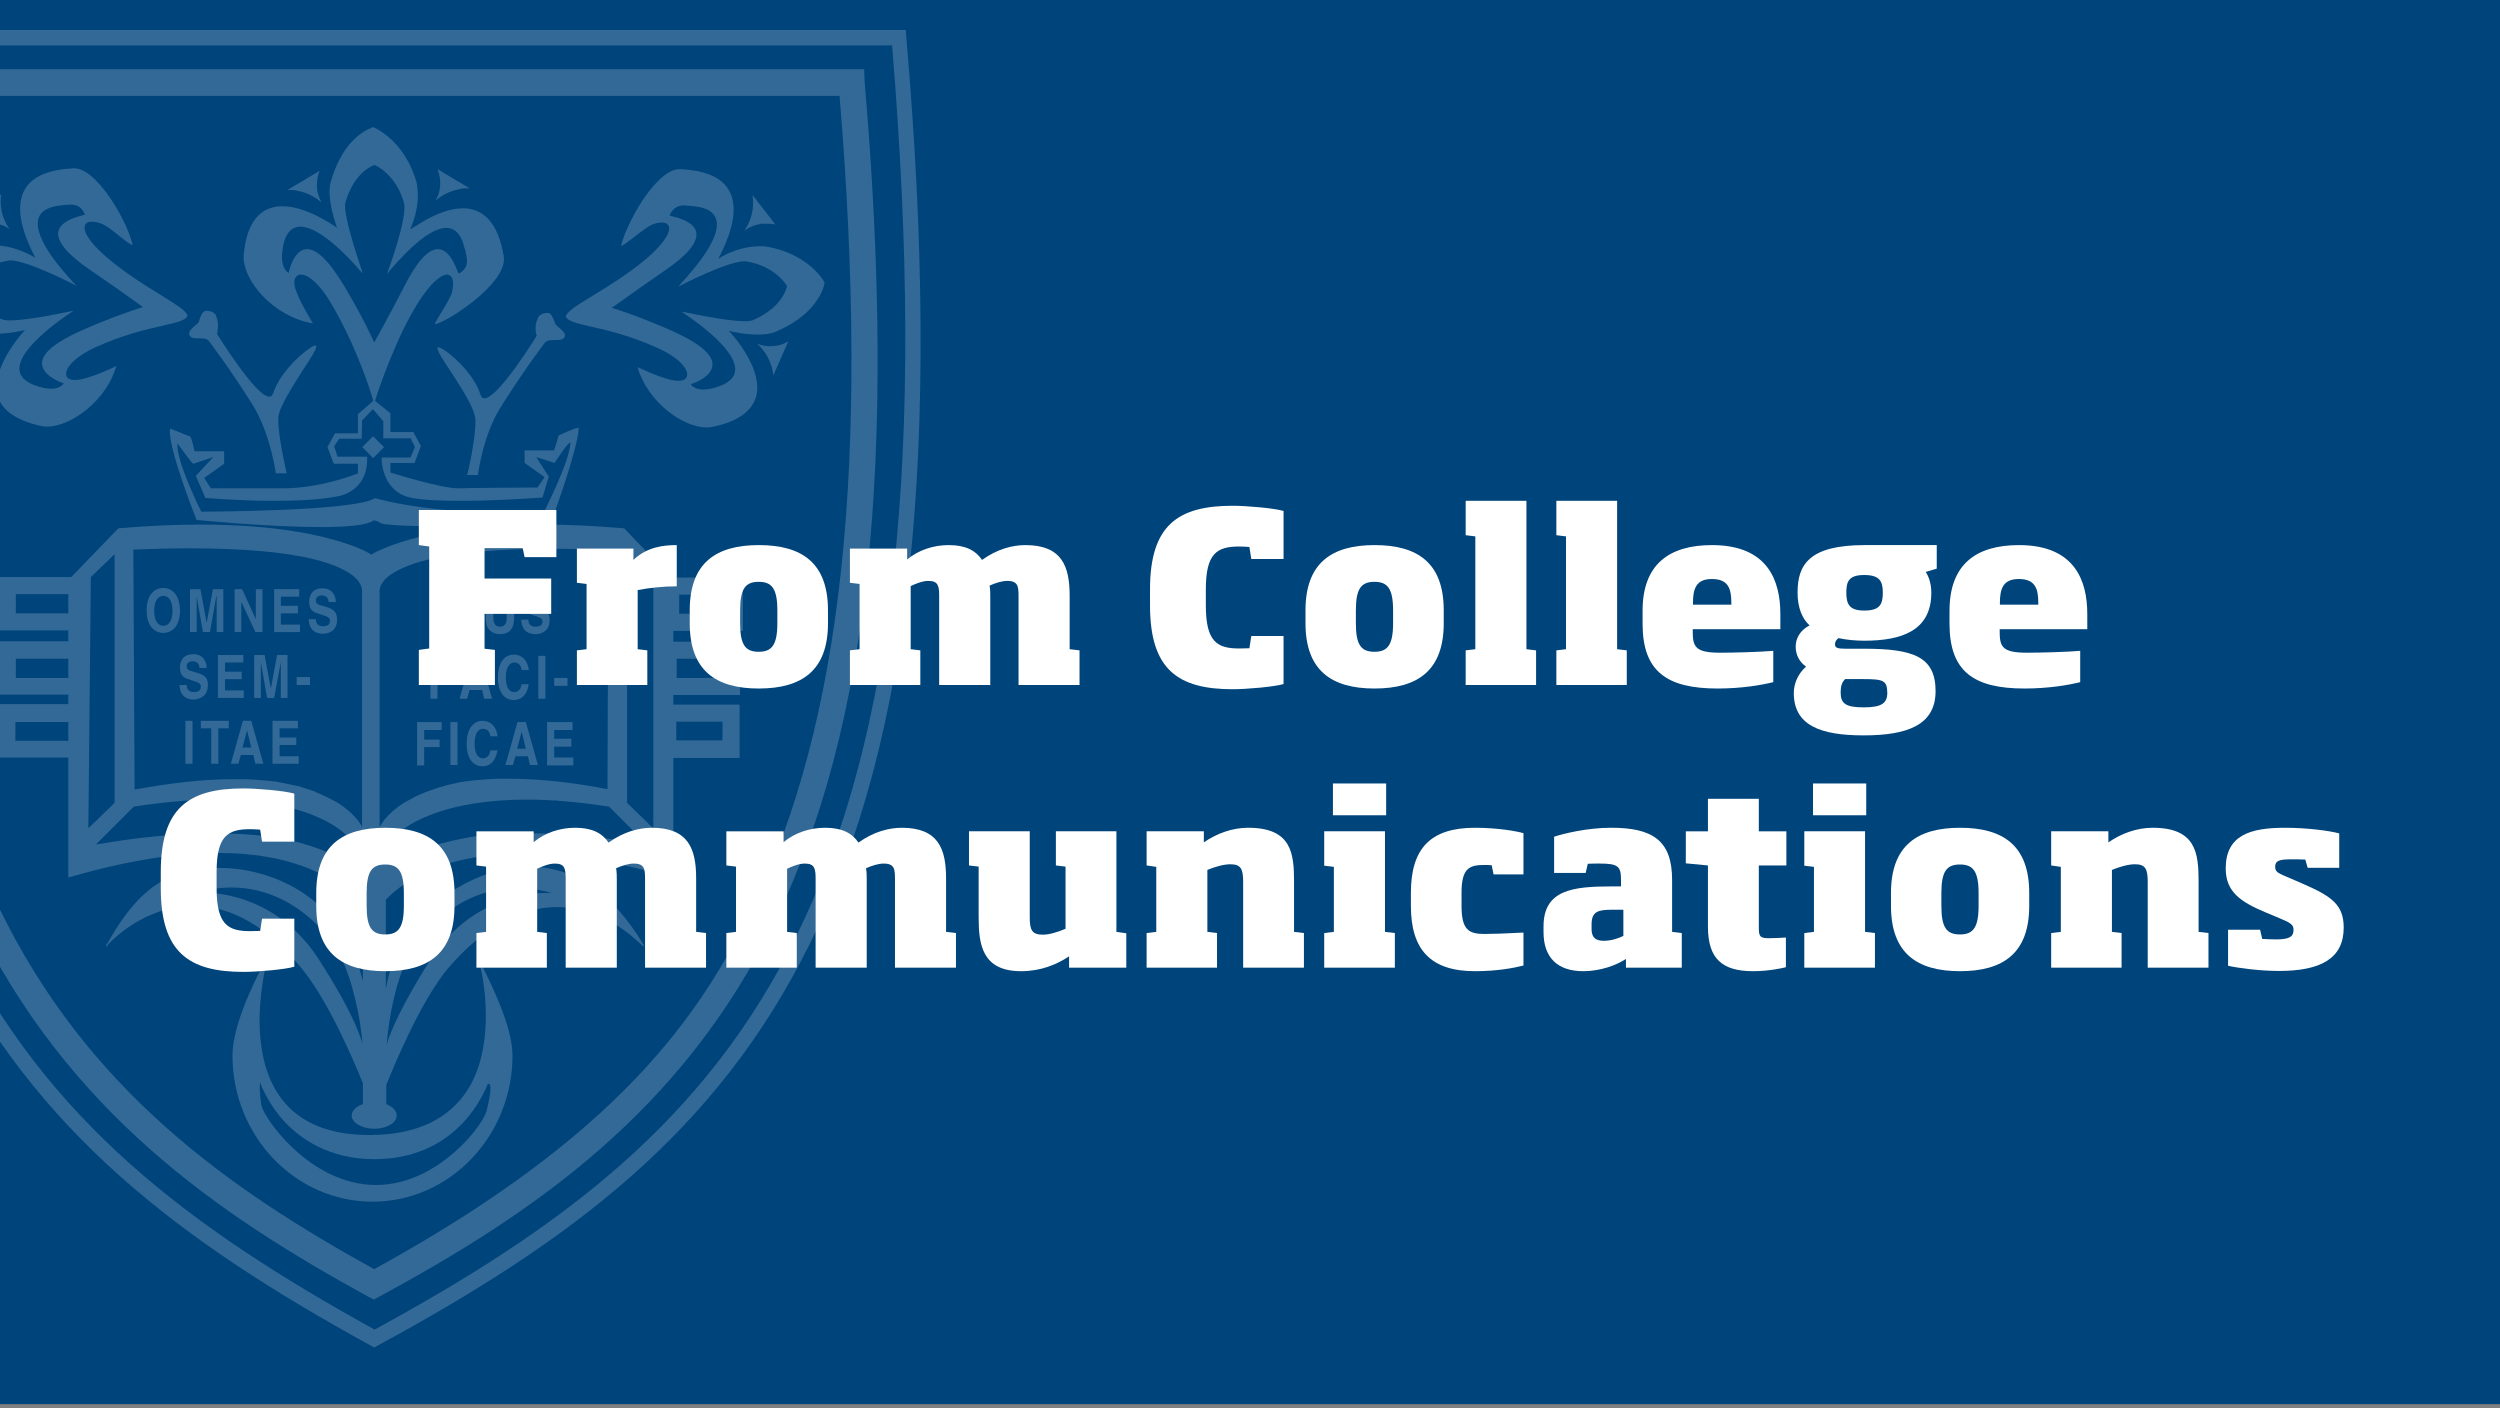 <?xml version="1.0" encoding="utf-8"?>
<!-- Generator: Adobe Illustrator 18.1.1, SVG Export Plug-In . SVG Version: 6.00 Build 0)  -->
<svg version="1.1" id="Layer_1" xmlns="http://www.w3.org/2000/svg" xmlns:xlink="http://www.w3.org/1999/xlink" x="0px" y="0px"
	 width="600px" height="338px" viewBox="0 0 600 338" enable-background="new 0 0 600 338" xml:space="preserve">
<rect x="0" y="0" width="600" height="338" fill="#808080" stroke="none"/>
<rect y="-1" fill="#00447C" width="600" height="338"/>
<g opacity="0.2">
	<path fill="#FFFFFF" d="M115.1,230.5c-0.2-0.5-0.2-0.5-0.3-0.5h-0.1l0,0c0,0.1,0,0.1,0.2,0.5c0.6,1.9,1.7,7.1,1.7,13.1
		c0,8-1.7,14.5-5.3,19.3c-4.7,6.3-12.3,9.5-22.6,9.5h-0.1c-9.4,0-16.4-2.8-20.8-8.4c-3.8-4.8-5.6-11.5-5.5-20
		c0.1-3,0.4-7.8,1.8-13.6c0.1-0.4,0.1-0.4,0.1-0.4l0,0h-0.1c-0.2,0-2.5,4.4-4.2,8.3c-1.9,4.3-4.1,10.3-4.1,15
		c0,19.4,15.1,35.1,33.6,35.1c18.6,0,33.6-15.8,33.6-35.1c0-7-5.3-17.5-7.3-21.5C115.5,231.2,115.3,230.8,115.1,230.5z M109.1,276.5
		c-4.1,3.6-10.7,7.9-18.9,7.9l0,0h-0.1c-15.8-0.1-27-16.3-27.4-19.3c-0.6-4.3-0.3-5.2-0.2-5.3l0,0l0.1,0.1h-0.1v0.1
		c0,0,1.6,4.6,5.7,9.1c3.8,4.1,10.7,9.1,21.6,9.1l0,0l0,0c18.6,0,25.5-13.7,27.2-17.9c0-0.1,0-0.1,0-0.1c0.1,0,0.2-0.1,0.3-0.1
		c0.1,0,0.2,0,0.2,0.1c0.3,0.4,0.4,1.7-0.6,5.9C116.7,267.9,113.7,272.5,109.1,276.5z"/>
	<path fill="#FFFFFF" d="M149.8,126.8L149.8,126.8L149.8,126.8c-6.9-0.6-13.6-0.9-19.7-0.9c-8.6,0-21.1,0.6-31.8,3.6
		c-6.4,1.8-9.2,3.6-9.2,3.6c-0.1-0.1-2.9-1.9-9.2-3.6c-10.7-3-23.2-3.6-31.8-3.6c-6.2,0-12.8,0.3-19.7,0.9l0,0l-11.3,11.7H-0.4v12.8
		h16.8v2.6H-0.4v12.8h16.8v2.3H-0.5v12.8h16.9v28.8l0,0c13.4-3.9,25.4-5.9,35.9-5.9c6.8,0,12.9,0.8,18.3,2.5
		c4.3,1.3,8.1,3.2,11.2,5.5c2.4,1.8,4.1,3.5,5.3,5v17.7c-1-3.7-2.3-7.4-4.1-10.4c-3.3-5.4-8-9.8-13.7-12.7c-5.1-2.6-10.9-4-16.7-4
		c-5.6,0-10.8,1.3-14.6,3.7c-6,3.7-10.2,10.9-11.8,13.7c-0.2,0.3-0.3,0.5-0.4,0.7c-0.4,0.4-0.4,0.5-0.3,0.6v0.1h0.1
		c0.1,0,0.1,0,0.4-0.5c0.3-0.3,8.4-9.2,20.4-9.2c9.1,0,17.8,5,25.9,14.9c6.4,7.7,12.5,22,14.8,27.7v5c-1.6,0.5-2.7,1.6-2.7,2.7
		c0,1.7,2.4,3.2,5.4,3.2s5.4-1.4,5.4-3.2c0-1.1-1-2.1-2.5-2.7v-4.6c2.2-5.5,8.5-20.5,14.9-28.1c8.4-9.7,17.2-14.6,26.1-14.6
		c4.9,0,12.5,1.6,20.2,9c0.4,0.4,0.4,0.4,0.5,0.4h0.1V227c0-0.1,0-0.1,0-0.2C147,214.3,137.8,208,127,208c-7.9,0-14.8,3.4-19.2,6.3
		c-5.8,3.8-9.6,8-11.2,10.5c-1.6,2.7-3,7.5-4,12.6v-21.5c1-1,2.2-2.1,3.6-3.1c3.2-2.3,7-4.1,11.2-5.5c5.3-1.6,11.5-2.5,18.3-2.5
		c10.4,0,22.5,2,35.9,5.9l0,0v-28.8h15.9v-12.8h-15.9v-2.3h16V154h-16v-2.6h16.7v-12.8h-17.2L149.8,126.8z M162.3,173.2h11.1v4.5
		h-11.1V173.2z M162.4,158.1h11.1v4.6h-11.1V158.1z M65.2,200.9c-1.3-0.2-2.7-0.4-4.1-0.5c-0.1,0-0.2,0-0.3,0
		c-3-0.3-6.2-0.4-9.6-0.4c-8.4,0-17.9,0.9-28.2,2.7l9.1-9.1c7-1.1,13.7-1.7,19.8-1.7c9.1,0,17.2,1.3,23.4,3.8c4.9,2,7.7,4.3,8.5,5.6
		v6.5c-0.3-0.3-2.3-2.1-6.8-3.9c-2.9-1.1-6.3-2.1-10-2.7c-0.4-0.1-0.8-0.1-1.2-0.2C65.4,200.9,65.3,200.9,65.2,200.9z M21.8,138.5
		l5.7-5.5v59.7l-6.3,6.1L21.8,138.5z M86.9,142v56.5c-0.2-0.5-1.7-3.2-5.8-5.8c-0.3-0.2-0.6-0.4-0.9-0.5c-0.2-0.1-0.4-0.2-0.6-0.3
		c-0.4-0.2-0.8-0.4-1.1-0.6h-0.1c-0.8-0.4-1.7-0.8-2.6-1.2c-0.1-0.1-0.3-0.1-0.4-0.2c-1.2-0.4-2.4-0.8-3.7-1.2
		c-0.3-0.1-0.7-0.1-1-0.2c-0.5-0.1-0.9-0.2-1.4-0.3c-0.8-0.2-1.7-0.3-2.5-0.5c-0.5-0.1-1-0.2-1.5-0.2c-0.6-0.1-1.3-0.2-1.9-0.2
		c-0.4,0-0.9-0.1-1.3-0.1c-1.2-0.1-2.4-0.2-3.7-0.2c-0.4,0-0.7,0-1.1,0c-0.5,0-0.9,0-1.4,0c-7,0-14.9,0.9-23.6,2.5L32,131.9
		c4.8-0.2,9.3-0.3,13.5-0.3c12.9,0,23.1,0.9,30.2,2.7c3.5,0.9,8.1,2.5,10.2,5C87.1,140.9,86.9,142,86.9,142z M69.1,193.7
		c-0.1,0-0.3-0.1-0.4-0.1C68.8,193.6,68.9,193.6,69.1,193.7z M65.8,193c-0.2,0-0.3-0.1-0.5-0.1C65.5,192.9,65.7,193,65.8,193z
		 M63.6,192.6c-0.2,0-0.3,0-0.5-0.1C63.3,192.6,63.5,192.6,63.6,192.6z M59.5,192.1C59.4,192.1,59.4,192.1,59.5,192.1
		C59.4,192.1,59.4,192.1,59.5,192.1z M35.4,193c-0.2,0-0.4,0.1-0.6,0.1C35,193,35.2,193,35.4,193z M50.2,191.8c-0.3,0-0.7,0-1,0
		C49.5,191.8,49.8,191.8,50.2,191.8z M45,192c-0.4,0-0.7,0-1.1,0.1C44.3,192.1,44.6,192,45,192z M85.2,138.7
		c0.2,0.1,0.3,0.3,0.4,0.4C85.5,139,85.4,138.9,85.2,138.7z M84.3,137.9c0.1,0.1,0.2,0.2,0.4,0.3C84.5,138.1,84.4,138,84.3,137.9z
		 M87,250.6c-0.8-3-3.2-9-10.2-19.9c-9.6-15.3-24-16.5-28.2-16.5c-0.5,0-0.9,0-1.2,0c1.6-0.5,4.5-1.2,8.2-1.2
		c8.2,0,15.9,3.7,22.3,10.8c3.1,3.5,5.6,8.6,7.2,15.4C86.3,243.8,86.8,248.1,87,250.6z M124.2,213.1c3.7,0,6.6,0.8,8.2,1.2
		c-0.3,0-0.7,0-1.2,0c-4.2,0-18.6,1.2-28.2,16.5c-6.9,11-9.3,16.9-10.2,19.9c0.2-2.5,0.7-6.8,1.8-11.4c1.6-6.8,4.1-12,7.2-15.4
		C108.3,216.8,116,213.1,124.2,213.1z M150.5,192.7V133l6.3,6.1v59.7L150.5,192.7z M117,200.4c-1.4,0.1-2.8,0.3-4.1,0.5
		c-0.1,0-0.3,0-0.4,0.1c-0.4,0.1-0.8,0.1-1.2,0.2c-3.7,0.7-7.1,1.6-10,2.7c-4.6,1.8-6.6,3.6-6.8,3.9v-6.5c0.9-1.4,3.6-3.7,8.5-5.6
		c6.2-2.5,14.3-3.8,23.4-3.8c6.1,0,12.7,0.6,19.8,1.7l9.1,9.1c-10.3-1.8-19.8-2.7-28.2-2.7c-3.4,0-6.5,0.2-9.6,0.4
		C117.2,200.4,117.1,200.4,117,200.4z M106.4,188.7c-1.3,0.3-2.5,0.8-3.7,1.2c-0.2,0.1-0.3,0.1-0.5,0.2c-0.9,0.4-1.8,0.7-2.6,1.1
		c0,0-0.1,0-0.1,0.1c-0.4,0.2-0.8,0.4-1.1,0.6c-0.2,0.1-0.4,0.2-0.6,0.3c-0.3,0.2-0.6,0.3-0.9,0.5c-4.1,2.6-5.5,5.3-5.8,5.8V142
		c0,0-0.2-1.1,1-2.6c2.1-2.5,6.7-4.1,10.2-5c7.1-1.8,17.3-2.7,30.2-2.7c4.2,0,8.7,0.1,13.5,0.3l-0.2,57.4
		c-8.7-1.7-16.6-2.5-23.6-2.5c-0.5,0-0.9,0-1.4,0c-0.4,0-0.7,0-1.1,0c-1.3,0-2.5,0.1-3.7,0.2c-0.4,0-0.9,0.1-1.3,0.1
		c-0.6,0.1-1.3,0.1-1.9,0.2c-0.5,0.1-1,0.1-1.5,0.2c-0.9,0.1-1.7,0.3-2.5,0.5c-0.5,0.1-1,0.2-1.4,0.3
		C107.1,188.5,106.7,188.6,106.4,188.7z M118.6,192.1L118.6,192.1L118.6,192.1z M114.9,192.5c-0.2,0-0.3,0-0.5,0.1
		C114.5,192.6,114.7,192.6,114.9,192.5z M112.7,192.9c-0.2,0-0.4,0.1-0.5,0.1C112.3,193,112.5,192.9,112.7,192.9z M109.4,193.6
		c-0.2,0-0.3,0.1-0.5,0.1C109.1,193.6,109.2,193.6,109.4,193.6z M143.2,193.1c-0.2,0-0.4-0.1-0.6-0.1C142.8,193,143,193,143.2,193.1
		z M134.1,192.1c-0.4,0-0.7,0-1-0.1C133.4,192,133.7,192.1,134.1,192.1z M128.9,191.8c-0.3,0-0.7,0-1,0
		C128.2,191.8,128.5,191.8,128.9,191.8z M93.4,138.2c0.1-0.1,0.2-0.2,0.4-0.3C93.6,138,93.5,138.1,93.4,138.2z M92.3,139.1
		c0.1-0.1,0.3-0.3,0.4-0.4C92.6,138.9,92.5,139,92.3,139.1z M45.6,205h-0.1H45.6z M41.4,205.4c-0.1,0-0.1,0-0.2,0
		C41.3,205.4,41.4,205.4,41.4,205.4z M36.9,206h-0.1C36.9,206,36.9,206,36.9,206z M55.2,204.8c-0.7,0-1.4-0.1-2.1-0.1
		C53.8,204.8,54.5,204.8,55.2,204.8z M69.5,207c-0.7-0.2-1.3-0.4-2-0.5C68.2,206.6,68.8,206.8,69.5,207z M65.7,206
		c-1-0.2-2-0.4-3-0.5C63.8,205.7,64.8,205.8,65.7,206z M60.7,205.3c-0.6-0.1-1.3-0.1-2-0.2C59.4,205.1,60.1,205.2,60.7,205.3z
		 M75.7,209.2c-0.3-0.1-0.6-0.2-0.8-0.4C75.1,209,75.4,209.1,75.7,209.2z M81,212.2c-0.3-0.2-0.6-0.4-0.9-0.6
		C80.4,211.8,80.7,212,81,212.2z M78.1,210.4c-0.3-0.2-0.6-0.3-0.9-0.5C77.5,210.1,77.8,210.2,78.1,210.4z M100.9,209.9
		c-0.3,0.2-0.6,0.3-0.9,0.5C100.2,210.2,100.5,210.1,100.9,209.9z M97.9,211.6c-0.3,0.2-0.6,0.4-0.9,0.6
		C97.3,212,97.6,211.8,97.9,211.6z M103.2,208.8c-0.3,0.1-0.6,0.2-0.8,0.4C102.6,209.1,102.9,209,103.2,208.8z M124.9,204.8
		c-0.7,0-1.4,0-2.1,0.1C123.5,204.8,124.2,204.8,124.9,204.8z M119.2,205.1c-0.7,0.1-1.3,0.1-2,0.2
		C117.9,205.2,118.6,205.1,119.2,205.1z M115.3,205.5c-1,0.2-2,0.3-3,0.5C113.3,205.8,114.3,205.7,115.3,205.5z M110.5,206.4
		c-0.7,0.2-1.4,0.3-2,0.5C109.2,206.8,109.8,206.6,110.5,206.4z M141.2,206h-0.1C141.1,206,141.2,206,141.2,206z M136.8,205.4
		c-0.1,0-0.1,0-0.2,0C136.6,205.4,136.7,205.4,136.8,205.4z M132.5,205h-0.1C132.5,205,132.5,205,132.5,205z M3.8,147.2v-4.6h12.6
		v4.6H3.8z M3.8,162.7v-4.6h12.6v4.6H3.8z M3.7,177.8v-4.5h12.7v4.5H3.7z M163,142.7h11.1v4.6H163V142.7z"/>
	<path fill="#FFFFFF" d="M69.2,45.6c0.2,0,0.5,0,0.7,0c0.4,0,0.8,0,1.2,0.1c0.1,0,0.2,0,0.3,0.1c3.6,0.6,5.7,2.8,5.8,2.8l0,0
		c0,0-0.5-0.8-0.9-2.1c-0.3-1.2-0.5-3.2,0.4-5.5l0,0L69,45.6l0,0C69.1,45.6,69.2,45.6,69.2,45.6z M70.8,45.7L70.8,45.7L70.8,45.7z
		 M73.9,46.5C73.9,46.5,73.8,46.5,73.9,46.5C73.8,46.5,73.9,46.5,73.9,46.5z M75.9,47.6L75.9,47.6L75.9,47.6z M75.1,47.1
		C75,47,75,47,75,47S75,47,75.1,47.1z"/>
	<path fill="#FFFFFF" d="M104.5,48.2L104.5,48.2c0,0,2.2-2.2,5.8-2.8c0.1,0,0.2,0,0.3-0.1c0.4-0.1,0.8-0.1,1.2-0.1
		c0.2,0,0.4,0,0.7,0c0.1,0,0.1,0,0.2,0l0,0l-7.7-4.6l0,0l0,0c0.9,2.3,0.7,4.2,0.4,5.5C105,47.4,104.5,48.2,104.5,48.2z M107.8,46.1
		L107.8,46.1L107.8,46.1z M105.7,47.3C105.7,47.2,105.7,47.2,105.7,47.3C105.7,47.2,105.7,47.2,105.7,47.3z M106.5,46.7l0.1-0.1
		C106.6,46.7,106.6,46.7,106.5,46.7z M110.8,45.3L110.8,45.3L110.8,45.3z"/>
	<path fill="#FFFFFF" d="M-4.7,53.6c0.3-0.1,0.6-0.1,0.9-0.1c0.2,0,0.5,0,0.7,0s0.4,0,0.6,0c0.3,0,0.5,0,0.8,0c0.1,0,0.2,0,0.3,0.1
		C0.9,53.8,2.3,55,2.3,55l0,0c0,0-2.8-3.5-2-8.4l0,0l-5.5,7l0,0l0,0C-5,53.6-4.8,53.6-4.7,53.6z M-3.6,53.4c0.1,0,0.1,0,0.1,0
		S-3.5,53.4-3.6,53.4z M-2,53.4L-2,53.4L-2,53.4z M0.3,53.9L0.3,53.9L0.3,53.9z M0.3,50c0,0.1,0,0.2,0,0.3C0.4,50.1,0.3,50,0.3,50z
		 M0.6,51.4c0,0.1,0.1,0.2,0.1,0.3C0.7,51.6,0.6,51.5,0.6,51.4z M1,52.6c0,0.1,0.1,0.2,0.1,0.2C1.1,52.7,1.1,52.7,1,52.6z M1.5,53.6
		C1.5,53.7,1.5,53.7,1.5,53.6C1.5,53.7,1.5,53.7,1.5,53.6z"/>
	<path fill="#FFFFFF" d="M184.8,83.1c-1.9,0-3.2-0.7-3.2-0.7l0,0c0,0,3.5,2.7,4,7.7l0,0l3.6-8.2l0,0l0,0
		C187.8,82.8,186.3,83.1,184.8,83.1z M184.8,86.9c0-0.1-0.1-0.1-0.1-0.2C184.7,86.8,184.8,86.8,184.8,86.9z M184.2,85.6
		c-0.1-0.1-0.1-0.2-0.2-0.3C184.1,85.4,184.1,85.5,184.2,85.6z M183.5,84.5c-0.1-0.1-0.1-0.1-0.2-0.2
		C183.4,84.4,183.4,84.5,183.5,84.5z M182.8,83.6C182.8,83.6,182.7,83.6,182.8,83.6C182.7,83.6,182.8,83.6,182.8,83.6z M183.2,83
		c0.1,0,0.2,0,0.3,0C183.3,83,183.2,83,183.2,83z M184,83.1c0.2,0,0.4,0,0.6,0C184.3,83.1,184.2,83.1,184,83.1z M185.3,83.1
		c0.1,0,0.2,0,0.4,0C185.5,83.1,185.4,83.1,185.3,83.1z M188.4,82.4c0,0,0.1,0,0.1-0.1C188.5,82.4,188.5,82.4,188.4,82.4z M186.2,83
		c0.1,0,0.1,0,0.2,0C186.4,83,186.3,83,186.2,83z M187.5,82.7c0.1,0,0.2,0,0.2-0.1C187.7,82.7,187.6,82.7,187.5,82.7z"/>
	<path fill="#FFFFFF" d="M178.6,55.4c0,0,1.4-1.2,3.7-1.6c0.1,0,0.2,0,0.3-0.1c0.2,0,0.5,0,0.8,0c0.2,0,0.4,0,0.6,0
		c0.2,0,0.5,0,0.7,0c0.3,0,0.6,0.1,0.9,0.1c0.2,0,0.3,0.1,0.5,0.1l0,0l-5.5-7.1l0,0C181.4,51.8,178.7,55.3,178.6,55.4L178.6,55.4z
		 M180.6,54.2L180.6,54.2L180.6,54.2z M179.5,54L179.5,54L179.5,54z M179.9,53.2c0-0.1,0.1-0.2,0.1-0.3
		C179.9,53,179.9,53.1,179.9,53.2z M180.3,52c0-0.1,0.1-0.2,0.1-0.3C180.3,51.8,180.3,51.9,180.3,52z M180.6,50.5c0-0.1,0-0.2,0-0.3
		C180.6,50.4,180.6,50.4,180.6,50.5z M183,53.7L183,53.7L183,53.7z M184.4,53.7h0.1H184.4z"/>
	<path fill="#FFFFFF" d="M128.8,80.6c-0.2,0.4-9.3,15-12.5,15c-0.5,0-0.8-0.3-1-0.9c-1.2-4-5.4-8.5-8.7-10.7c-1-0.6-1.5-0.8-1.6-0.6
		c0,0,0,0.1,0,0.2l0,0c0,0.7,1.4,2.9,3.2,5.6c2.6,4,5.8,8.9,5.9,11.5c0.2,4.1-1.9,13.3-2,13.3l0,0h2.6l0,0c0-0.1,1.2-9.7,5.6-16.5
		c5.4-8.6,10.4-15.2,10.5-15.3c0.5-0.6,1.4-0.6,2.4-0.6c1.1,0,2.2,0,2.4-1c0.1-0.7-1-1.6-1.7-2.2c-0.3-0.3-0.6-0.5-0.6-0.6
		c-0.5-1.4-1-2.7-1.8-2.7c-1,0-1.8,0.3-2.3,1c-0.1,0.1-0.1,0.2-0.1,0.3v0.1C128.1,78,128.7,80.4,128.8,80.6z M135.6,80.3L135.6,80.3
		L135.6,80.3z M114.2,100.3c0-0.1,0-0.2-0.1-0.3C114.1,100.1,114.1,100.2,114.2,100.3z"/>
	<path fill="#FFFFFF" d="M47.7,81.2c0.9,0,1.9,0,2.4,0.6c0.1,0.1,5.1,6.7,10.5,15.3c4.3,6.9,5.6,16.4,5.6,16.5l0,0h2.6l0,0
		c0-0.1-2.2-9.3-2-13.3c0.1-2.5,3.4-7.5,5.9-11.5c1.8-2.7,3.2-4.9,3.2-5.6l0,0c0-0.1,0-0.1,0-0.2c-0.1-0.2-0.6-0.1-1.6,0.6
		c-3.3,2.2-7.4,6.7-8.7,10.7c-0.2,0.6-0.5,0.9-1,0.9c-3.2,0-12.2-14.6-12.5-15c0-0.2,0.6-2.6-0.2-4.2v-0.1c-0.1-0.1-0.1-0.2-0.1-0.3
		c-0.5-0.7-1.3-1-2.3-1c-0.9,0-1.4,1.3-1.8,2.7c0,0.1-0.3,0.3-0.6,0.6c-0.7,0.6-1.8,1.5-1.7,2.2C45.5,81.2,46.6,81.2,47.7,81.2z
		 M45.4,80L45.4,80L45.4,80z M66.8,99.9c0-0.1,0-0.2,0.1-0.3C66.8,99.7,66.8,99.8,66.8,99.9z"/>
	<rect x="44.5" y="173" fill="#FFFFFF" width="1.7" height="10.3"/>
	<polygon fill="#FFFFFF" points="48.2,174.8 50.7,174.8 50.7,183.3 52.4,183.3 52.4,174.8 54.9,174.8 54.9,173 48.2,173 	"/>
	<path fill="#FFFFFF" d="M58.3,173l-2.9,10.3h1.8l0.6-2.1h3l0.5,2.1h1.9L60.3,173H58.3z M58.2,179.4l1.1-4.1l0,0l1,4.1H58.2z"/>
	<polygon fill="#FFFFFF" points="67.1,178.8 71.1,178.8 71.1,177 67.1,177 67.1,174.8 71.5,174.8 71.5,173 65.4,173 65.4,183.3 
		71.7,183.3 71.7,181.5 67.1,181.5 	"/>
	<path fill="#FFFFFF" d="M49.9,164.4c0-1.9-1-2.4-2.2-2.8l-2-0.6c-0.3-0.1-0.9-0.3-0.9-1.1c0-0.9,0.8-1.2,1.4-1.2
		c1.5,0,1.6,1.1,1.7,1.6h1.7c0-1.3-0.7-3.3-3.2-3.3c-2.7,0-3.2,2-3.2,3.2c0,2.3,1.3,2.6,2.6,3l0.9,0.3c0.9,0.3,1.5,0.5,1.5,1.3
		c0,1.1-0.9,1.3-1.7,1.3c-1.5,0-1.7-1.1-1.7-1.7h-1.7c0,1.3,0.5,3.5,3.5,3.5C47.3,167.8,49.9,167.5,49.9,164.4z"/>
	<polygon fill="#FFFFFF" points="58.4,159 58.4,157.2 52.3,157.2 52.3,167.5 58.5,167.5 58.5,165.7 54,165.7 54,163 58,163 
		58,161.2 54,161.2 54,159 	"/>
	<polygon fill="#FFFFFF" points="67.4,158.9 67.4,158.9 67.4,167.5 69,167.5 69,157.2 66.5,157.2 65,165.3 65,165.3 63.5,157.2 
		61,157.2 61,167.5 62.6,167.5 62.6,158.9 62.6,158.9 64.1,167.5 65.8,167.5 	"/>
	<rect x="71.2" y="162.5" fill="#FFFFFF" width="3.2" height="1.9"/>
	<path fill="#FFFFFF" d="M39.2,141.1c-1.1,0-4,0.6-4,5.4c0,4.8,2.9,5.4,4,5.4s4-0.6,4-5.4C43.1,141.7,40.3,141.1,39.2,141.1z
		 M39.2,150.2c-0.9,0-2.2-0.7-2.2-3.6c0-2.9,1.3-3.6,2.2-3.6s2.2,0.7,2.2,3.6S40.1,150.2,39.2,150.2z"/>
	<polygon fill="#FFFFFF" points="47.2,143.1 47.2,143.1 48.7,151.7 50.4,151.7 51.9,143.1 52,143.1 52,151.7 53.6,151.7 53.6,141.4 
		51.1,141.4 49.6,149.5 49.6,149.5 48.1,141.4 45.6,141.4 45.6,151.7 47.2,151.7 	"/>
	<polygon fill="#FFFFFF" points="57.9,144.4 57.9,144.4 61.3,151.7 63,151.7 63,141.4 61.4,141.4 61.4,148.6 61.4,148.6 58.1,141.4 
		56.3,141.4 56.3,151.7 57.9,151.7 	"/>
	<polygon fill="#FFFFFF" points="72,149.9 67.4,149.9 67.4,147.2 71.5,147.2 71.5,145.4 67.4,145.4 67.4,143.2 71.8,143.2 
		71.8,141.4 65.8,141.4 65.8,151.7 72,151.7 	"/>
	<path fill="#FFFFFF" d="M78.7,145.8l-2-0.6c-0.3-0.1-0.9-0.3-0.9-1.1c0-0.9,0.8-1.2,1.4-1.2c1.5,0,1.6,1.1,1.7,1.6h1.7
		c0-1.3-0.7-3.3-3.2-3.3c-2.7,0-3.2,2-3.2,3.2c0,2.3,1.3,2.6,2.6,3l0.9,0.3c0.9,0.3,1.5,0.5,1.5,1.3c0,1.1-0.9,1.3-1.7,1.3
		c-1.5,0-1.7-1.1-1.7-1.7h-1.7c0,1.3,0.5,3.5,3.5,3.5c0.7,0,3.3-0.3,3.3-3.4C80.9,146.8,79.9,146.2,78.7,145.8z"/>
	<polygon fill="#FFFFFF" points="100.1,183.7 101.8,183.7 101.8,179.3 105.5,179.3 105.5,177.5 101.8,177.5 101.8,175.2 106,175.2 
		106,173.3 100.1,173.3 	"/>
	<rect x="108.1" y="173.3" fill="#FFFFFF" width="1.7" height="10.3"/>
	<path fill="#FFFFFF" d="M115.9,174.9c1.4,0,1.7,1.2,1.8,1.8h1.7c-0.1-1.5-1.1-3.7-3.6-3.7c-2.1,0-3.8,1.8-3.8,5.5
		c0,3.6,1.6,5.4,3.8,5.4c2.1,0,3.2-1.6,3.6-3.8h-1.7c-0.2,1.3-0.9,1.9-1.8,1.9c-1.5,0-2-1.7-2-3.5
		C113.9,175.6,115.1,174.9,115.9,174.9z"/>
	<path fill="#FFFFFF" d="M124.2,173.3l-2.9,10.3h1.8l0.6-2.1h3l0.5,2.1h1.9l-2.9-10.3H124.2z M124.1,179.7l1.1-4.1l0,0l1,4.1H124.1z
		"/>
	<polygon fill="#FFFFFF" points="131.3,183.7 137.6,183.7 137.6,181.8 133,181.8 133,179.2 137.1,179.2 137.1,177.3 133,177.3 
		133,175.2 137.4,175.2 137.4,173.3 131.3,173.3 	"/>
	<polygon fill="#FFFFFF" points="109.3,150.1 104.7,150.1 104.7,147.4 108.8,147.4 108.8,145.6 104.7,145.6 104.7,143.4 
		109.1,143.4 109.1,141.6 103.1,141.6 103.1,151.9 109.3,151.9 	"/>
	<path fill="#FFFFFF" d="M120,152.2c2.1,0,3.4-1.2,3.4-3.9v-6.7h-1.8v6.8c0,1.3-0.5,2-1.7,2c-0.8,0-1.5-0.6-1.5-2.1v-6.7h-1.8v6.8
		c0,1,0.2,1.9,0.6,2.5C118.1,152,119.2,152.2,120,152.2z"/>
	<path fill="#FFFFFF" d="M128.5,150.4c-1.5,0-1.7-1.1-1.7-1.7h-1.7c0,1.3,0.5,3.5,3.5,3.5c0.7,0,3.3-0.3,3.3-3.4
		c0-1.9-1-2.4-2.2-2.8l-2-0.6c-0.3-0.1-0.9-0.3-0.9-1.1c0-0.9,0.8-1.2,1.4-1.2c1.5,0,1.6,1.1,1.7,1.6h1.7c0-1.3-0.7-3.3-3.2-3.3
		c-2.7,0-3.2,2-3.2,3.2c0,2.3,1.3,2.6,2.6,3l0.9,0.3c0.9,0.3,1.5,0.5,1.5,1.3C130.2,150.2,129.3,150.4,128.5,150.4z"/>
	<rect x="112.1" y="141.3" fill="#FFFFFF" width="1.7" height="10.3"/>
	<path fill="#FFFFFF" d="M109.7,160.7c0-2-1-3.3-2.6-3.3h-3.8v10.3h1.7V164h2C109.3,164,109.7,161.6,109.7,160.7z M106.7,162.2h-1.6
		v-3h1.4c1.1,0,1.5,0.4,1.5,1.4C108,161.1,108,162.2,106.7,162.2z"/>
	<path fill="#FFFFFF" d="M112.7,165.6h3l0.5,2.1h1.9l-2.9-10.3h-2l-2.9,10.3h1.8L112.7,165.6z M114.2,159.7L114.2,159.7l1,4.1h-2.1
		L114.2,159.7z"/>
	<path fill="#FFFFFF" d="M126.9,164.2h-1.7c-0.2,1.3-0.9,1.9-1.8,1.9c-1.5,0-2-1.7-2-3.5c0-2.9,1.2-3.6,2-3.6c1.4,0,1.7,1.2,1.8,1.8
		h1.7c-0.1-1.5-1.1-3.7-3.6-3.7c-2.1,0-3.8,1.8-3.8,5.5c0,3.6,1.6,5.4,3.8,5.4C125.4,168,126.6,166.4,126.9,164.2z"/>
	<rect x="129.2" y="157.4" fill="#FFFFFF" width="1.7" height="10.3"/>
	<rect x="133" y="162.7" fill="#FFFFFF" width="3.2" height="1.9"/>
	
		<rect x="87.74" y="105.498" transform="matrix(0.707 0.707 -0.707 0.707 102.108 -31.912)" fill="#FFFFFF" width="3.7" height="3.7"/>
	<path fill="#FFFFFF" d="M183.4,59.1c-0.3,0-0.7,0-1,0c-4.5,0-8.1,1.8-10,3c0.1-0.2,0.2-0.5,0.4-0.8c1.3-2.6,5.2-10.5,2.1-15.7
		c-1.8-3.1-5.7-4.7-11.6-5c-3.5-0.2-7.2,4.7-9.1,7.5c-2.8,4.3-4.7,8.8-5.1,10.8V59c0,0,0,0,0.1,0c0.2,0,1.1-0.7,2.6-1.8
		c1.6-1.3,3.7-2.8,4.5-3.2c0.9-0.4,1.8-0.6,2.5-0.6c0.9,0,1.5,0.3,1.7,0.9c0.7,1.8-2.4,5.3-5.5,7.9c-4.3,3.6-9,6.5-12.8,8.8
		s-6.3,3.9-6.4,5l0,0c0.5,1.1,2.6,1.6,6.1,2.4c4,0.9,9.5,2.2,15.9,5.1c5.3,2.4,7.4,5.1,7.1,6.7c-0.2,0.8-0.9,1.2-2.1,1.2l0,0
		c-0.5,0-1.1-0.1-1.7-0.2c-3.7-0.9-8-3.1-8.1-3.1V88v0.1c2.4,8.3,10.8,14.5,16.7,14.5c0.5,0,1-0.1,1.5-0.2c5.7-1.2,9.1-3.6,10.2-7
		c2-6.5-5.3-14.8-6.5-16c0.8,0.2,3.9,0.9,6.9,0.9c1.8,0,3.2-0.2,4.4-0.7c5.6-2.4,8.5-5.4,9.9-7.6c1.6-2.3,1.8-4.1,1.8-4.2l0,0l0,0
		C197.9,67.7,194.1,60.7,183.4,59.1z M176.4,89.2c-0.3,1.9-2.3,3.3-5.8,4.1c-0.6,0.1-1.3,0.2-1.8,0.2c-2,0-2.9-1-3-1.3
		c0.7-0.2,5-1.7,5.2-4.6c0.1-2.5-3.1-5.2-9.5-8.1c-7.7-3.4-13.7-5.4-14.7-5.6c0.9-0.6,6.8-4.9,12.8-9c5.4-3.7,7.9-6.7,7.5-9.1
		c-0.4-2.5-4.2-3.5-5.8-3.9c-0.3-0.1-0.5-0.1-0.6-0.2c0.9-2.1,2.3-2.4,3.6-2.4c0.6,0,1.3,0.1,2.1,0.2h0.2c2.9,0.3,4.6,1.3,5.2,2.9
		c1.5,3.9-3.8,10.7-8.5,15.8c-0.5,0.6-0.5,0.6-0.5,0.6l0,0l0,0l0,0c0.5-0.3,11.8-6.1,15.9-6.1c0.1,0,0.2,0,0.2,0
		c7.1,1.1,9.8,5.6,10,6c-0.1,0.3-1,5-8.1,8.1c-0.4,0.2-1.1,0.3-2,0.3c-4.8,0-15-2.3-15.1-2.3v0.1C163.8,75,177.4,83.6,176.4,89.2z
		 M164.7,101.3c-0.1-0.1-0.3-0.1-0.4-0.2C164.4,101.2,164.6,101.3,164.7,101.3z M163.3,100.6c0,0-0.1,0-0.1-0.1
		C163.2,100.6,163.3,100.6,163.3,100.6z M165.9,101.8c-0.1,0-0.2-0.1-0.2-0.1C165.7,101.8,165.8,101.8,165.9,101.8z"/>
	<path fill="#FFFFFF" d="M75.1,77.6h0.1H75.1c0-0.1-2.7-4.2-4-7.7c-0.6-1.5-0.6-2.7-0.1-3.4c0.3-0.4,0.7-0.6,1.2-0.6
		c2.3,0,5.2,3.4,6.9,6.3c6.2,10.2,9.8,21.5,10.5,24l-3.7,3.2l0,0v4.6c0,0-0.3,0-1.4,0c-1.6,0-4,0-4.1,0l0,0l-1.8,3.3l0,0l1.5,4l0,0
		h5.8v2.3c-0.4,0.2-9,3.6-18,3.6H50.6l-1.6-2.5l4.8-3.4l0,0v-3h-7.1c-0.1-0.4-0.7-3.2-1.1-3.6l0,0l0,0l0,0l0,0
		c-0.3,0-1.7-0.6-2.9-1.1c-0.9-0.4-1.7-0.7-1.9-0.7l0,0c-0.6,4.4,6.3,21.7,6.4,21.9l0,0l0,0c0.2,0,17.3,1.7,29.8,1.7
		c6.8,0,11-0.5,12.5-1.5c0.1,0,0.1-0.1,0.2-0.1c0.6,0,1.7,0.6,1.8,0.7l0,0c0.1,0.2,4.7,0.7,12.5,0.7c6,0,15.9-0.3,28.5-1.7l0,0l0,0
		c0.1-0.2,6.2-16.8,6.4-21.9l0,0l0,0h-0.1c-1,0-4.6,1.8-4.7,1.8l0,0l-1.1,3.6h-7.1v3l4.8,3.4L129,117c-0.5,0-16.8,0.1-18.9,0.2
		c-0.1,0-0.1,0-0.2,0c-4,0-15.7-3.6-16.2-3.8v-2.3h5.8l1.5-4.1l0,0l-1.8-3.3l0,0h-5.5v-4.5l-3.7-3c0.8-2.6,5.1-15.4,10.5-23.8
		c2.6-4.1,5.2-6.5,6.8-6.5c0.4,0,0.7,0.2,1,0.5c0.5,0.7,0.6,2,0.2,3.7c-0.2,0.9-1.5,3.1-2.6,4.9c-1.2,2-1.6,2.7-1.5,2.8
		c0,0,0.1,0.1,0.1,0c2.1-0.6,6.3-3.1,10.2-6.4c2.6-2.2,6.8-6.4,6.2-9.9c-1.3-7.7-4.6-11.5-9.8-11.5c-2.1,0-4.4,0.6-7,1.8
		c-2.1,1-3.9,2.2-4.9,2.8c-0.3,0.2-0.6,0.4-0.8,0.5c1-2.2,2.5-6.4,1.6-11.2c-2.9-10.4-10.3-13.3-10.4-13.4l0,0l0,0
		c0,0-1.8,0.5-3.9,2.3c-3.6,3.1-5.4,7.6-6.3,10.8c-1.1,3.8,1.1,9.9,1.5,11.1c-1.1-0.8-7.5-5.2-13.1-5.2c-5.4,0-8.6,3.9-9.3,11.6
		C58,67.2,65.7,76.1,75.1,77.6z M98.7,105.5l0.9,1.8l-1.1,2.5h-6.9l0,0c0,0-0.1,2.1,0.8,4.3c0.8,2.1,2.6,4.7,6.5,5.4
		c2.6,0.5,6.5,0.7,11.7,0.7c9.3,0,19.5-0.8,19.6-0.8l0,0l1.5-5l0,0l-3-4.7l4.4,1.4l0,0l0,0c0,0,3.1-4.9,3.8-4.9l0,0
		c-0.1,4.5-6.2,16.3-6.4,16.8c-2.3,0.1-4.6,0.1-6.9,0.1c-18.8,0-29-2.4-32.3-3.2c-0.7-0.2-1.1-0.3-1.3-0.3h-0.1
		c-4.7,3.1-40.8,3.2-41.6,3.2c-0.2-0.4-6.2-12.5-5.7-16.4c0.1,0.1,0.5,0.7,1,1.4c1.4,1.9,2.6,3.5,2.8,3.5l0,0
		c0.3-0.1,4.2-1.4,4.8-1.6l-4.2,4.5l0,0l2.3,5.3l0,0l0,0c0.1,0,7.8,0.7,16.6,0.7c5.9,0,10.8-0.3,14.7-1c1.9-0.3,3.4-1,4.7-2.1
		c1-0.9,1.7-1.9,2.2-3.2c0.8-2.2,0.6-4.3,0.6-4.3l0,0H81l-0.8-2.5l1.2-1.8c0.2,0,2.5,0,4,0c1.4,0,1.4,0,1.4-0.1l0.1-4.3l2.6-2.7
		l2.5,2.9v4.1l0,0h6.7C98.7,105.2,98.7,105.5,98.7,105.5z M86.9,65.5l0.1-0.1c0-0.1-4.9-13.9-4.1-16.8c2.1-7.4,6.7-8.9,7-9
		c0.3,0.1,5.2,2.3,7.1,9.2c0.7,3.9-3.8,16.1-4.1,16.8c0,0,0,0,0,0.1l0,0l0,0c0,0,0,0,0.5-0.6c5.9-6.9,10.5-10.4,13.7-10.4
		c2.2,0,3.7,1.7,4.4,4.9l0.1,0.2c0.6,2.5,1.1,4.4-1.5,5.9c0-0.1-0.1-0.3-0.3-0.6c-0.6-1.6-2.1-5.3-4.7-5.3c-2.3,0-5,2.9-7.9,8.6
		c-3.3,6.4-6.8,12.8-7.4,13.8c-0.4-1-3-6.6-7.4-13.9c-3.4-5.6-6.3-8.5-8.7-8.5c-3.1,0-4.3,5-4.4,5.7c-0.7-0.3-1.9-1.7-1.6-4.7
		c0.4-4.3,1.9-6.4,4.4-6.4C77.8,54.4,86.8,65.4,86.9,65.5z"/>
	<path fill="#FFFFFF" d="M9.7,102.2c0.5,0.1,1,0.2,1.5,0.2c2.9,0,6.4-1.5,9.6-4.1c3.4-2.8,6-6.5,7.1-10.4v-0.1l-0.1,0.1
		c0,0-4.4,2.2-8.1,3.1c-0.6,0.1-1.2,0.2-1.7,0.2c-1.2,0-2-0.4-2.1-1.2c-0.3-1.5,1.7-4.2,7.1-6.7c6.4-2.9,11.9-4.2,15.9-5.1
		c3.5-0.8,5.7-1.3,6.1-2.4l0,0l0,0c-0.1-1.1-2.6-2.6-6.4-5c-3.8-2.3-8.4-5.2-12.7-8.8c-3.1-2.6-6.2-6-5.5-7.9
		c0.2-0.6,0.8-0.9,1.7-0.9c0.7,0,1.6,0.2,2.5,0.6c0.9,0.3,2.9,1.9,4.5,3.2c1.5,1.2,2.4,1.8,2.6,1.8h0.1c0,0,0,0,0-0.1
		c-0.4-2.1-2.3-6.6-5.1-10.8c-1.9-2.8-5.5-7.5-8.9-7.5c-0.1,0-0.1,0-0.2,0c-5.9,0.3-9.8,1.9-11.6,5c-3.1,5.2,0.8,13.1,2.1,15.7
		c0.2,0.4,0.3,0.7,0.4,0.8c-1.8-1.1-5.5-3-10-3c-0.3,0-0.7,0-1,0C-13.2,60.5-17,67.5-17,67.6l0,0l0,0c0,0,0.3,1.8,1.8,4.2
		c2.6,3.9,6.9,6.3,9.9,7.6c1.1,0.5,2.6,0.7,4.4,0.7c3,0,6.1-0.7,6.9-0.9c-1.1,1.2-8.4,9.5-6.5,16C0.6,98.6,4,100.9,9.7,102.2z
		 M17.8,68c-8.5-9.1-9.3-13.6-8.5-15.8c0.6-1.6,2.4-2.6,5.2-2.9h0.2c0.7-0.1,1.4-0.2,2.1-0.2c1.4,0,2.7,0.3,3.6,2.4
		c-0.1,0-0.4,0.1-0.6,0.2c-1.6,0.4-5.3,1.4-5.8,3.9c-0.4,2.3,2.1,5.4,7.5,9.1c6,4.1,11.9,8.3,12.8,9c-1,0.3-7,2.2-14.7,5.6
		c-6.5,2.9-9.7,5.6-9.5,8.1c0.2,2.8,4.5,4.4,5.2,4.6c-0.2,0.3-1,1.3-3,1.3l0,0c-0.6,0-1.2-0.1-1.8-0.2C6.9,92.3,5,90.9,4.7,89
		c-0.9-5.6,12.6-14.2,12.8-14.3v-0.1c-0.1,0-10.3,2.3-15.1,2.3c-0.9,0-1.6-0.1-2-0.3c-7.1-3-8-7.7-8.1-8.1c0.2-0.3,2.9-4.9,10-6
		c0.1,0,0.2,0,0.2,0c4.1,0,15.3,5.8,15.9,6.1l0,0l0,0l0,0l0,0C18.3,68.5,18.3,68.5,17.8,68z"/>
	<path fill="#FFFFFF" d="M217.5,8.9l-0.1-1.7H-37.4l-0.1,1.7C-46,107.3-38.6,176.3-14.1,226c22.6,45.9,57.5,71.9,103,96.9l0.9,0.5
		l0.9-0.5c45.9-24.9,81.1-50.8,103.6-96.3C218.7,177.2,226.1,108,217.5,8.9z M191,224.9c-21.9,44.4-56.3,69.8-101.1,94.2
		c-44.4-24.5-78.6-50-100.6-94.8c-24-48.8-31.4-116.6-23.2-213.4h248C222.2,108.4,214.9,176.5,191,224.9z"/>
	<path fill="#FFFFFF" d="M207.4,16.6H-27.5l-0.3,2.9c-7.8,90.2-1,154,21.5,200.6c22.5,46.7,58.7,71.4,94.5,91l1.5,0.8l1.5-0.8
		c36.1-19.6,72.7-44.1,95-90.5c22.4-46.3,29.1-110.2,21.3-201.1L207.4,16.6z M180.6,217.8c-12.6,26.2-32.4,54.8-90.8,86.8
		c-34.4-19-68.9-42.8-90.3-87.3c-21.7-45-28.4-106.8-21.1-194.3h223.1C208.8,111.1,202.2,173,180.6,217.8z"/>
</g>
<g>
	<path fill="#FFFFFF" d="M116.291,147.328v8.363l2.486,0.284v8.421h-18.255v-8.421l2.486-0.339v-24.474l-2.486-0.339
		v-8.421h33.008v11.304h-7.63l-0.452-2.147h-9.157v7.29h15.996v8.48H116.291z"/>
	<path fill="#FFFFFF" d="M153.04,141.619v14.187l2.317,0.282v8.308h-16.899v-8.308l2.318-0.282v-15.657l-2.318-0.282
		v-8.196h13.565v2.713c3.278-3.165,7.347-3.562,10.399-3.562v9.893C159.087,140.715,155.696,141.11,153.04,141.619
		z"/>
	<path fill="#FFFFFF" d="M182.097,165.245c-10.343,0-16.56-4.353-16.56-15.657v-3.108c0-11.304,6.217-15.657,16.56-15.657
		c10.4,0,16.617,4.296,16.617,15.657v3.108C198.715,160.891,192.497,165.245,182.097,165.245z M186.563,146.479
		c0-5.257-1.357-6.84-4.466-6.84c-3.164,0-4.465,1.583-4.465,6.84v3.108c0,5.257,1.3,6.84,4.465,6.84
		c3.109,0,4.466-1.583,4.466-6.84V146.479z"/>
	<path fill="#FFFFFF" d="M244.449,164.396v-21.139c0-2.429-0.056-3.842-2.712-3.842c-1.243,0-2.882,0.509-4.239,1.131
		c0.17,0.904,0.17,1.808,0.17,2.711v21.139h-12.265v-21.139c0-2.486-0.114-3.842-2.6-3.842
		c-1.413,0-3.052,0.679-4.239,1.243v15.148l2.317,0.282v8.308h-16.899v-8.308l2.318-0.282v-15.657l-2.318-0.282
		v-8.196h13.734v2.601c2.713-2.262,6.331-3.45,9.948-3.45c4.125,0,6.5,1.3,8.026,3.562
		c3.617-2.601,7.291-3.562,10.4-3.562c8.816,0,10.626,5.145,10.626,12.152v12.831l2.373,0.282v8.308H244.449z"/>
	<path fill="#FFFFFF" d="M295.843,165.415c-13.169,0-19.838-4.748-19.838-20.123v-3.842
		c0-15.373,6.669-20.066,19.838-20.066c3.278,0,9.948,0.566,12.21,1.245v11.529h-7.744l-0.452-2.881
		c-0.791-0.057-1.64-0.115-2.431-0.115c-5.37,0-8.026,1.64-8.026,10.287v3.842c0,8.705,2.656,10.345,8.026,10.345
		c0.849,0,1.64-0.057,2.431-0.057l0.452-2.938h7.744v11.529C305.791,164.848,299.12,165.415,295.843,165.415z"/>
	<path fill="#FFFFFF" d="M329.879,165.245c-10.343,0-16.561-4.353-16.561-15.657v-3.108
		c0-11.304,6.218-15.657,16.561-15.657c10.4,0,16.616,4.296,16.616,15.657v3.108
		C346.495,160.891,340.279,165.245,329.879,165.245z M334.342,146.479c0-5.257-1.356-6.84-4.464-6.84
		c-3.165,0-4.466,1.583-4.466,6.84v3.108c0,5.257,1.3,6.84,4.466,6.84c3.108,0,4.464-1.583,4.464-6.84
		V146.479z"/>
	<path fill="#FFFFFF" d="M351.762,164.396v-8.308l2.317-0.282v-27.073l-2.317-0.282v-8.253h14.582v35.608l2.317,0.282
		v8.308H351.762z"/>
	<path fill="#FFFFFF" d="M373.527,164.396v-8.308l2.317-0.282v-27.073l-2.317-0.282v-8.253h14.582v35.608l2.317,0.282
		v8.308H373.527z"/>
	<path fill="#FFFFFF" d="M406.257,151v0.397c0,3.73,0.452,5.255,6.556,5.255c3.278,0,9.551-0.17,12.774-0.452
		v7.517c-2.713,0.679-7.574,1.528-13.338,1.528c-12.21,0-18.031-4.071-18.031-15.545v-3.108
		c0-11.077,6.274-15.77,16.674-15.77c13.508,0,16.391,8.705,16.391,16.506v3.672H406.257z M415.526,144.727
		c0-3.448-0.734-5.764-4.691-5.764c-3.787,0-4.523,2.374-4.523,5.764v0.397h9.214V144.727z"/>
	<path fill="#FFFFFF" d="M447.243,176.491c-10.4,0-16.731-2.429-16.731-10.173c0-2.204,0.961-4.578,2.94-6.331
		c-1.697-1.186-2.489-2.938-2.489-4.803c0-1.922,1.018-3.901,3.335-5.088c-1.752-1.583-2.883-4.239-2.883-7.856
		c0-6.67,2.713-11.418,16.109-11.418h17.295v5.654l-2.656,0.791c0.564,0.789,1.356,2.542,1.356,4.973
		c0,9.099-7.065,11.531-16.107,11.531c-2.092,0-4.409-0.227-6.161-0.622c-0.509,0.337-0.849,0.847-0.849,1.468
		c0,0.849,0.566,1.073,2.489,1.073h4.464c11.87,0,17.183,1.922,17.183,10.175
		C464.538,174.062,457.698,176.491,447.243,176.491z M447.298,162.983h-4.464c-0.679,0.679-1.073,1.47-1.073,3.278
		c0,2.601,1.243,3.505,5.537,3.505c4.241,0,5.654-0.961,5.654-3.505C452.895,163.378,452.104,162.983,447.298,162.983
		z M447.413,138.002c-3.732,0-4.296,1.583-4.296,4.239c0,2.826,0.791,4.296,4.296,4.296
		c3.73,0,4.464-1.47,4.464-4.296C451.877,139.527,451.143,138.002,447.413,138.002z"/>
	<path fill="#FFFFFF" d="M479.921,151v0.397c0,3.73,0.452,5.255,6.556,5.255c3.278,0,9.551-0.17,12.774-0.452
		v7.517c-2.713,0.679-7.574,1.528-13.338,1.528c-12.21,0-18.031-4.071-18.031-15.545v-3.108
		c0-11.077,6.276-15.77,16.674-15.77c13.508,0,16.391,8.705,16.391,16.506v3.672H479.921z M489.191,144.727
		c0-3.448-0.734-5.764-4.691-5.764c-3.787,0-4.523,2.374-4.523,5.764v0.397h9.214V144.727z"/>
	<path fill="#FFFFFF" d="M58.427,233.256c-13.17,0-19.839-4.748-19.839-20.123v-3.842
		c0-15.373,6.669-20.066,19.839-20.066c3.278,0,9.947,0.566,12.208,1.245v11.529h-7.743l-0.453-2.881
		c-0.79-0.057-1.639-0.115-2.43-0.115c-5.369,0-8.026,1.64-8.026,10.287v3.842c0,8.705,2.657,10.345,8.026,10.345
		c0.849,0,1.64-0.057,2.43-0.057l0.453-2.938h7.743v11.529C68.374,232.689,61.705,233.256,58.427,233.256z"/>
	<path fill="#FFFFFF" d="M92.46,233.086c-10.343,0-16.56-4.353-16.56-15.657v-3.108c0-11.304,6.217-15.657,16.56-15.657
		c10.4,0,16.617,4.296,16.617,15.657v3.108C109.077,228.732,102.86,233.086,92.46,233.086z M96.926,214.32
		c0-5.257-1.357-6.84-4.466-6.84c-3.164,0-4.465,1.583-4.465,6.84v3.108c0,5.257,1.3,6.84,4.465,6.84
		c3.109,0,4.466-1.583,4.466-6.84V214.32z"/>
	<path fill="#FFFFFF" d="M154.811,232.237v-21.139c0-2.429-0.056-3.842-2.712-3.842c-1.243,0-2.882,0.509-4.239,1.131
		c0.17,0.904,0.17,1.808,0.17,2.711v21.139h-12.265v-21.139c0-2.486-0.114-3.842-2.6-3.842
		c-1.413,0-3.052,0.679-4.239,1.243v15.148l2.317,0.282v8.308h-16.899v-8.308l2.318-0.282v-15.657l-2.318-0.282
		v-8.196h13.734v2.601c2.713-2.262,6.331-3.45,9.948-3.45c4.125,0,6.5,1.3,8.026,3.562
		c3.617-2.601,7.291-3.562,10.4-3.562c8.817,0,10.625,5.145,10.625,12.152v12.831l2.374,0.282v8.308H154.811z"/>
	<path fill="#FFFFFF" d="M214.794,232.237v-21.139c0-2.429-0.056-3.842-2.712-3.842c-1.243,0-2.882,0.509-4.239,1.131
		c0.17,0.904,0.17,1.808,0.17,2.711v21.139h-12.265v-21.139c0-2.486-0.114-3.842-2.6-3.842
		c-1.413,0-3.052,0.679-4.239,1.243v15.148l2.317,0.282v8.308h-16.899v-8.308l2.318-0.282v-15.657l-2.318-0.282
		v-8.196h13.734v2.601c2.713-2.262,6.331-3.45,9.948-3.45c4.125,0,6.5,1.3,8.026,3.562
		c3.617-2.601,7.291-3.562,10.4-3.562c8.817,0,10.625,5.145,10.625,12.152v12.831l2.374,0.282v8.308H214.794z"/>
	<path fill="#FFFFFF" d="M256.579,232.237v-2.713c-2.996,1.979-6.783,3.562-11.531,3.562
		c-9.382,0-10.173-6.5-10.173-12.944v-12.152l-2.318-0.282v-8.196h14.583v20.63c0,3.108,0.564,4.182,3.164,4.182
		c1.526,0,3.561-0.622,5.426-1.413v-14.921l-2.317-0.282v-8.196h14.525v24.135l2.374,0.337v8.253H256.579z"/>
	<path fill="#FFFFFF" d="M298.358,232.237v-20.63c0-3.165-0.622-4.182-3.108-4.182c-1.583,0-3.675,0.622-5.482,1.356
		v14.866l2.317,0.282v8.308h-16.899v-8.308l2.318-0.282v-15.6l-2.318-0.339v-8.196h13.734v2.656
		c3.108-2.147,6.84-3.505,10.627-3.505c10.455,0,11.022,6.161,11.022,12.944v12.04l2.372,0.282v8.308H298.358z"/>
	<path fill="#FFFFFF" d="M317.812,232.237v-8.308l2.317-0.282v-15.6l-2.317-0.282v-8.253h14.582v24.135l2.374,0.282
		v8.308H317.812z M319.902,195.67v-7.631h12.774v7.631H319.902z"/>
	<path fill="#FFFFFF" d="M353.989,233.086c-10.625,0-15.373-5.145-15.373-15.657v-3.165
		c0-10.682,4.748-15.6,15.373-15.6c5.597,0,10.118,0.849,11.643,1.3v9.891h-7.177l-0.452-2.204
		c-0.622-0.055-1.47-0.055-1.922-0.055c-3.617,0-5.312,1.016-5.312,6.668v3.165c0,5.709,1.695,6.725,5.539,6.725
		c2.09,0,4.861-0.113,9.324-0.337v7.911C363.373,232.294,359.416,233.086,353.989,233.086z"/>
	<path fill="#FFFFFF" d="M390.229,232.237v-2.092c-2.204,1.47-6.104,2.94-10.23,2.94
		c-6.218,0-9.551-3.28-9.551-9.384v-1.356c0-8.817,7.065-9.609,16.447-9.609h2.147v-1.583
		c0-3.278-0.734-3.9-5.2-3.9c-0.959,0-1.808,0-2.769,0.055l-0.509,2.204h-7.574v-8.703
		c2.262-0.736,7.913-2.149,13.678-2.149c9.893,0,14.639,2.996,14.639,12.492v12.492l2.319,0.282v8.308H390.229z
		 M389.608,218.332h-2.601c-3.448,0-5.03,0.397-5.03,3.505v1.188c0,2.147,1.188,2.769,2.94,2.769
		c1.92,0,3.842-0.734,4.691-1.186V218.332z"/>
	<path fill="#FFFFFF" d="M420.759,233.086c-7.462,0-10.852-2.996-10.852-10.682v-14.696l-5.312-0.509v-7.686h5.312
		v-7.799h12.208v7.799h6.613v8.196h-6.613v14.639c0,2.262,0.113,2.826,2.374,2.826c1.413,0,3.448-0.113,4.126-0.17
		v7.122C427.824,232.35,424.488,233.086,420.759,233.086z"/>
	<path fill="#FFFFFF" d="M433.032,232.237v-8.308l2.317-0.282v-15.6l-2.317-0.282v-8.253h14.582v24.135l2.374,0.282
		v8.308H433.032z M435.122,195.67v-7.631h12.774v7.631H435.122z"/>
	<path fill="#FFFFFF" d="M470.397,233.086c-10.345,0-16.561-4.353-16.561-15.657v-3.108
		c0-11.304,6.216-15.657,16.561-15.657c10.4,0,16.616,4.296,16.616,15.657v3.108
		C487.013,228.732,480.797,233.086,470.397,233.086z M474.861,214.32c0-5.257-1.356-6.84-4.464-6.84
		c-3.165,0-4.466,1.583-4.466,6.84v3.108c0,5.257,1.3,6.84,4.466,6.84c3.108,0,4.464-1.583,4.464-6.84
		V214.32z"/>
	<path fill="#FFFFFF" d="M515.452,232.237v-20.63c0-3.165-0.622-4.182-3.108-4.182c-1.583,0-3.675,0.622-5.482,1.356
		v14.866l2.317,0.282v8.308h-16.898v-8.308l2.317-0.282v-15.6l-2.317-0.339v-8.196h13.733v2.656
		c3.108-2.147,6.84-3.505,10.627-3.505c10.455,0,11.021,6.161,11.021,12.944v12.04l2.372,0.282v8.308H515.452z"/>
	<path fill="#FFFFFF" d="M546.947,233.029c-4.636,0-10.005-0.734-12.21-1.243v-8.648h7.686l0.509,2.204
		c1.131,0.055,2.204,0.113,3.335,0.113c3.221,0,4.182-0.679,4.182-2.26c0-1.415-0.791-1.752-4.182-3.165
		l-2.431-1.018c-5.934-2.486-9.664-4.861-9.664-10.57c0-7.969,5.822-9.778,14.242-9.778
		c5.03,0,10.57,0.679,13.001,1.358v8.251h-7.574l-0.566-1.977c-1.129-0.057-2.486-0.057-3.39-0.057
		c-2.713,0-3.844,0.284-3.844,1.752c0,1.413,0.791,1.583,3.675,2.826l2.996,1.3
		c6.895,2.996,9.778,5.03,9.778,10.512C562.489,230.09,556.893,233.029,546.947,233.029z"/>
</g>
</svg>
